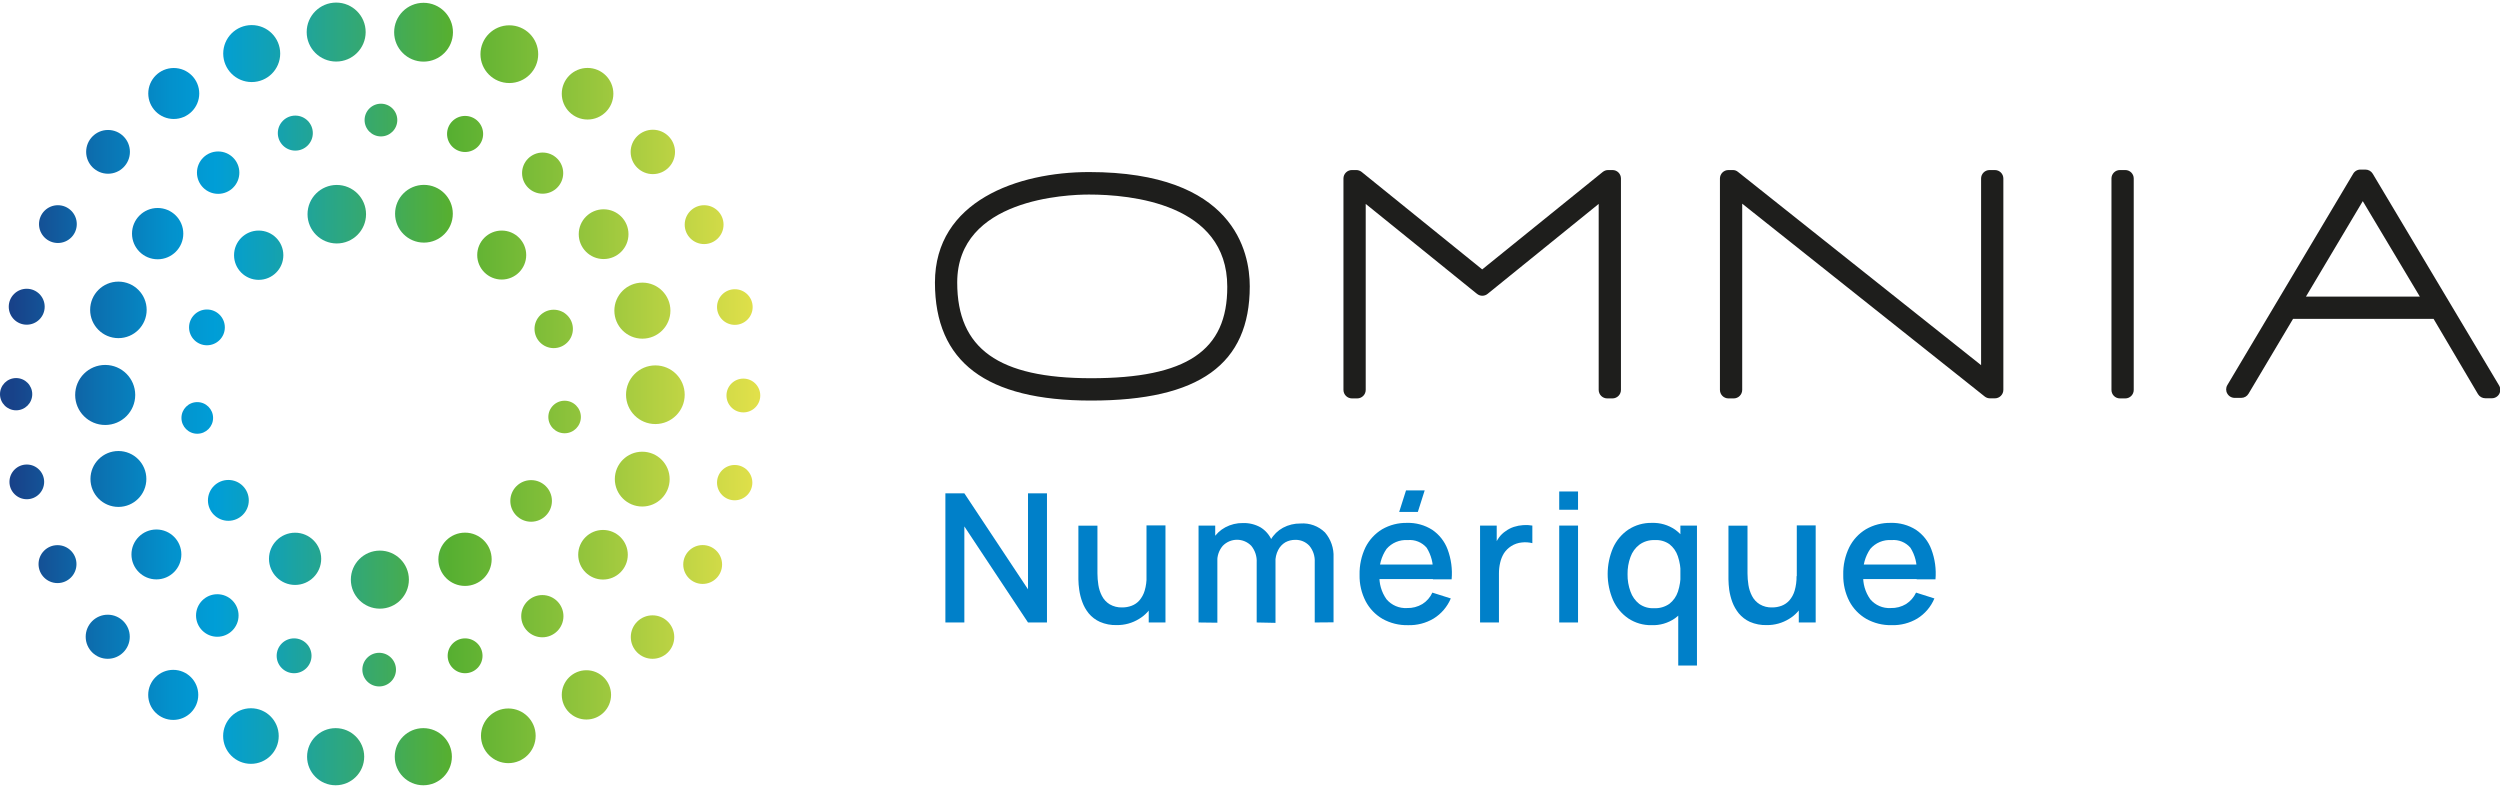 <svg xmlns="http://www.w3.org/2000/svg" width="278" height="88" viewBox="0 0 278 88" fill="none"><g clip-path="url(#clip0_1526_71490)"><path d="M105.127 69.219V54.857H107.236L114.314 65.531V54.857H116.424V69.219H114.314L107.236 58.538V69.219H105.127Z" fill="#0080C9"></path><path d="M124.178 69.51C123.536 69.53 122.897 69.407 122.308 69.151C121.829 68.936 121.406 68.615 121.07 68.212C120.761 67.831 120.519 67.401 120.352 66.94C120.19 66.504 120.075 66.052 120.011 65.591C119.954 65.206 119.923 64.818 119.917 64.429V58.452H122.035V63.755C122.036 64.187 122.07 64.618 122.137 65.044C122.202 65.473 122.338 65.889 122.538 66.274C122.733 66.653 123.029 66.972 123.392 67.196C123.813 67.443 124.296 67.564 124.784 67.546C125.146 67.55 125.505 67.486 125.843 67.358C126.172 67.235 126.465 67.033 126.697 66.769C126.968 66.454 127.169 66.084 127.286 65.685C127.441 65.158 127.513 64.611 127.499 64.062L128.797 64.549C128.814 65.433 128.627 66.31 128.251 67.111C127.898 67.819 127.35 68.412 126.671 68.818C125.923 69.283 125.058 69.523 124.178 69.51ZM127.738 69.22V66.112H127.491V58.427H129.6V69.22H127.738Z" fill="#0080C9"></path><path d="M133.279 69.219V58.444H135.132V61.56H135.371V69.245L133.279 69.219ZM139.743 69.219V62.551C139.782 61.88 139.569 61.219 139.145 60.698C138.94 60.484 138.693 60.314 138.42 60.197C138.147 60.081 137.854 60.021 137.557 60.021C137.261 60.021 136.967 60.081 136.694 60.197C136.421 60.314 136.175 60.484 135.969 60.698C135.549 61.192 135.333 61.826 135.363 62.474L134.364 61.833C134.352 61.169 134.53 60.514 134.876 59.946C135.21 59.396 135.684 58.945 136.251 58.64C136.854 58.316 137.53 58.152 138.215 58.162C138.898 58.142 139.573 58.307 140.17 58.64C140.717 58.976 141.149 59.47 141.408 60.057C141.707 60.686 141.853 61.377 141.835 62.072V69.262L139.743 69.219ZM146.198 69.219V62.508C146.235 61.848 146.022 61.198 145.601 60.689C145.4 60.473 145.155 60.302 144.882 60.188C144.61 60.075 144.316 60.022 144.021 60.032C143.639 60.029 143.263 60.123 142.928 60.305C142.588 60.509 142.313 60.805 142.134 61.159C141.916 61.58 141.81 62.051 141.826 62.525L140.819 62.013C140.791 61.314 140.959 60.622 141.306 60.015C141.63 59.453 142.103 58.993 142.672 58.683C143.27 58.364 143.94 58.202 144.619 58.213C145.116 58.175 145.615 58.244 146.083 58.415C146.551 58.586 146.978 58.855 147.334 59.203C147.997 59.974 148.34 60.971 148.29 61.987V69.202L146.198 69.219Z" fill="#0080C9"></path><path d="M156.564 69.519C155.576 69.542 154.6 69.3 153.738 68.818C152.938 68.354 152.287 67.673 151.859 66.854C151.394 65.95 151.162 64.943 151.184 63.926C151.16 62.866 151.385 61.816 151.842 60.86C152.259 60.031 152.901 59.336 153.695 58.854C154.535 58.371 155.492 58.126 156.461 58.145C157.451 58.115 158.426 58.383 159.262 58.913C160.042 59.442 160.639 60.2 160.97 61.082C161.369 62.147 161.524 63.288 161.422 64.421H159.339V63.661C159.402 62.695 159.16 61.733 158.647 60.911C158.39 60.61 158.064 60.376 157.697 60.227C157.33 60.078 156.932 60.02 156.538 60.058C156.096 60.026 155.653 60.099 155.243 60.269C154.834 60.44 154.471 60.704 154.182 61.04C153.607 61.875 153.33 62.88 153.396 63.892C153.334 64.871 153.611 65.842 154.182 66.641C154.46 66.969 154.811 67.227 155.207 67.396C155.602 67.565 156.032 67.64 156.461 67.614C157.061 67.633 157.654 67.479 158.169 67.17C158.655 66.864 159.041 66.421 159.279 65.898L161.328 66.547C160.94 67.474 160.271 68.256 159.416 68.784C158.555 69.296 157.565 69.551 156.564 69.519ZM152.721 64.395V62.773H160.406V64.395H152.721ZM157.665 56.924H155.59L156.35 54.533H158.425L157.665 56.924Z" fill="#0080C9"></path><path d="M164.582 69.22V58.444H166.435V61.065L166.179 60.724C166.306 60.384 166.479 60.062 166.691 59.767C166.893 59.487 167.145 59.247 167.434 59.059C167.711 58.854 168.02 58.695 168.348 58.589C168.683 58.481 169.03 58.415 169.381 58.393C169.72 58.367 170.062 58.384 170.397 58.444V60.399C170.015 60.303 169.618 60.277 169.227 60.322C168.804 60.362 168.397 60.503 168.04 60.732C167.72 60.938 167.447 61.209 167.238 61.526C167.042 61.848 166.9 62.2 166.819 62.568C166.725 62.965 166.68 63.372 166.683 63.781V69.22H164.582Z" fill="#0080C9"></path><path d="M173.385 56.684V54.652H175.477V56.684H173.385ZM173.385 69.219V58.444H175.477V69.219H173.385Z" fill="#0080C9"></path><path d="M183.64 69.518C182.73 69.535 181.837 69.276 181.078 68.775C180.331 68.266 179.74 67.56 179.37 66.735C178.976 65.816 178.772 64.827 178.772 63.827C178.772 62.828 178.976 61.838 179.37 60.92C179.74 60.097 180.331 59.393 181.078 58.888C181.857 58.382 182.771 58.123 183.699 58.145C184.61 58.115 185.507 58.376 186.261 58.888C186.97 59.4 187.52 60.101 187.849 60.911C188.211 61.836 188.391 62.822 188.378 63.814C188.395 64.808 188.212 65.795 187.841 66.718C187.515 67.535 186.965 68.242 186.252 68.758C185.488 69.29 184.57 69.557 183.64 69.518ZM183.93 67.631C184.537 67.664 185.138 67.492 185.638 67.144C186.079 66.798 186.409 66.329 186.585 65.795C186.794 65.159 186.895 64.493 186.884 63.823C186.896 63.153 186.792 62.486 186.577 61.851C186.403 61.321 186.076 60.854 185.638 60.51C185.161 60.179 184.586 60.019 184.007 60.057C183.396 60.031 182.794 60.211 182.299 60.57C181.843 60.919 181.499 61.394 181.309 61.936C181.083 62.548 180.973 63.196 180.984 63.849C180.972 64.506 181.082 65.161 181.309 65.778C181.496 66.32 181.834 66.796 182.282 67.153C182.76 67.497 183.342 67.666 183.93 67.631ZM186.62 74.01V66.197H186.859V58.444H188.703V74.01H186.62Z" fill="#0080C9"></path><path d="M196.465 69.51C195.82 69.53 195.179 69.407 194.586 69.151C194.112 68.933 193.692 68.612 193.357 68.212C193.049 67.829 192.804 67.4 192.631 66.94C192.472 66.503 192.358 66.051 192.289 65.591C192.239 65.206 192.211 64.818 192.204 64.429V58.452H194.322V63.755C194.323 64.187 194.357 64.618 194.424 65.044C194.489 65.473 194.625 65.889 194.825 66.274C195.02 66.653 195.316 66.972 195.679 67.196C196.099 67.446 196.583 67.567 197.071 67.546C197.43 67.549 197.786 67.485 198.121 67.358C198.449 67.232 198.741 67.03 198.975 66.769C199.247 66.454 199.448 66.084 199.564 65.685C199.716 65.157 199.787 64.611 199.778 64.062L201.076 64.549C201.09 65.434 200.9 66.311 200.521 67.111C200.174 67.82 199.628 68.414 198.95 68.818C198.204 69.281 197.342 69.521 196.465 69.51ZM200.025 69.22V66.112H199.803V58.427H201.904V69.22H200.025Z" fill="#0080C9"></path><path d="M210.349 69.518C209.364 69.541 208.391 69.299 207.531 68.818C206.73 68.354 206.076 67.673 205.644 66.854C205.183 65.948 204.951 64.942 204.97 63.925C204.943 62.865 205.172 61.814 205.636 60.86C206.051 60.029 206.693 59.333 207.489 58.853C208.326 58.37 209.28 58.125 210.247 58.145C211.239 58.115 212.217 58.383 213.056 58.913C213.837 59.441 214.434 60.199 214.764 61.082C215.166 62.146 215.324 63.287 215.225 64.421H213.133V63.661C213.2 62.694 212.957 61.731 212.441 60.911C212.183 60.611 211.857 60.376 211.49 60.228C211.124 60.079 210.726 60.021 210.332 60.057C209.89 60.025 209.446 60.098 209.037 60.268C208.628 60.439 208.264 60.703 207.975 61.039C207.401 61.875 207.124 62.879 207.19 63.891C207.128 64.871 207.405 65.842 207.975 66.641C208.252 66.968 208.602 67.227 208.996 67.396C209.39 67.565 209.818 67.64 210.247 67.614C210.847 67.633 211.439 67.479 211.954 67.17C212.438 66.861 212.824 66.419 213.064 65.898L215.105 66.547C214.72 67.473 214.054 68.256 213.201 68.784C212.339 69.294 211.35 69.549 210.349 69.518ZM206.507 64.395V62.773H214.192V64.395H206.507Z" fill="#0080C9"></path><path d="M121.103 19.132C113.196 19.132 103.966 22.342 103.966 31.419C103.966 40.248 109.644 44.543 121.325 44.543C133.364 44.543 138.974 40.504 138.974 31.837C138.974 28.012 137.232 19.132 121.103 19.132ZM121.325 42.058C111.036 42.058 106.442 38.779 106.442 31.419C106.442 22.078 118.686 21.634 121.103 21.634C125.731 21.634 136.472 22.633 136.472 31.88C136.498 39.001 131.955 42.058 121.325 42.058Z" fill="#1E1E1C"></path><path d="M179.311 18.909H178.824C178.611 18.91 178.403 18.982 178.235 19.114L164.821 29.958L151.407 19.114C151.238 18.982 151.031 18.91 150.818 18.909H150.331C150.207 18.909 150.085 18.933 149.971 18.981C149.857 19.028 149.754 19.097 149.667 19.184C149.579 19.271 149.51 19.375 149.463 19.489C149.416 19.603 149.392 19.725 149.392 19.848V43.355C149.392 43.605 149.49 43.845 149.666 44.022C149.842 44.2 150.081 44.301 150.331 44.303H150.929C151.178 44.301 151.417 44.2 151.593 44.022C151.769 43.845 151.868 43.605 151.868 43.355V22.675L164.035 32.511L164.24 32.673C164.407 32.812 164.617 32.887 164.834 32.887C165.05 32.887 165.26 32.812 165.427 32.673L177.774 22.675V43.355C177.774 43.605 177.873 43.845 178.048 44.022C178.224 44.2 178.463 44.301 178.713 44.303H179.311C179.561 44.301 179.8 44.2 179.976 44.022C180.151 43.845 180.25 43.605 180.25 43.355V19.848C180.25 19.599 180.151 19.36 179.975 19.184C179.799 19.008 179.56 18.909 179.311 18.909Z" fill="#1E1E1C"></path><path d="M221.834 18.91H221.236C220.987 18.91 220.748 19.009 220.572 19.185C220.396 19.361 220.297 19.6 220.297 19.849V40.606L193.263 19.115C193.1 18.975 192.889 18.901 192.674 18.91H192.196C192.073 18.91 191.951 18.934 191.837 18.981C191.723 19.029 191.619 19.098 191.532 19.185C191.445 19.272 191.376 19.376 191.328 19.49C191.281 19.604 191.257 19.726 191.257 19.849V43.356C191.257 43.606 191.356 43.846 191.531 44.023C191.707 44.201 191.946 44.301 192.196 44.304H192.794C193.044 44.301 193.283 44.201 193.458 44.023C193.634 43.846 193.733 43.606 193.733 43.356V22.65L220.698 44.09C220.863 44.222 221.067 44.294 221.279 44.295H221.834C222.08 44.294 222.316 44.196 222.491 44.022C222.58 43.934 222.651 43.829 222.7 43.713C222.748 43.597 222.773 43.473 222.773 43.347V19.849C222.773 19.6 222.674 19.361 222.498 19.185C222.322 19.009 222.083 18.91 221.834 18.91Z" fill="#1E1E1C"></path><path d="M236.332 18.909H235.734C235.215 18.909 234.795 19.33 234.795 19.848V43.364C234.795 43.883 235.215 44.303 235.734 44.303H236.332C236.851 44.303 237.271 43.883 237.271 43.364V19.848C237.271 19.33 236.851 18.909 236.332 18.909Z" fill="#1E1E1C"></path><path d="M277.871 42.817L263.843 19.31C263.759 19.172 263.641 19.058 263.501 18.979C263.36 18.9 263.201 18.858 263.04 18.858H262.528C262.357 18.849 262.186 18.887 262.036 18.968C261.885 19.05 261.76 19.171 261.674 19.319L247.679 42.826C247.593 42.969 247.548 43.133 247.548 43.3C247.548 43.466 247.593 43.63 247.679 43.773C247.765 43.922 247.89 44.045 248.04 44.128C248.191 44.21 248.361 44.25 248.533 44.243H249.224C249.388 44.244 249.55 44.203 249.692 44.121C249.834 44.041 249.953 43.923 250.036 43.782L254.988 35.457H270.614L275.557 43.833C275.642 43.972 275.762 44.086 275.904 44.166C276.046 44.245 276.206 44.286 276.369 44.286H277.06C277.233 44.292 277.404 44.251 277.554 44.167C277.705 44.082 277.83 43.958 277.914 43.808C277.997 43.654 278.037 43.481 278.03 43.306C278.022 43.132 277.968 42.963 277.871 42.817ZM256.422 32.981L262.741 22.367L269.085 32.981H256.422Z" fill="#1E1E1C"></path><path d="M37.382 6.845C39.193 6.845 40.661 5.377 40.661 3.566C40.661 1.755 39.193 0.287 37.382 0.287C35.572 0.287 34.103 1.755 34.103 3.566C34.103 5.377 35.572 6.845 37.382 6.845Z" fill="url(#paint0_linear_1526_71490)"></path><path d="M27.99 9.125C29.74 9.125 31.158 7.706 31.158 5.957C31.158 4.207 29.74 2.789 27.99 2.789C26.241 2.789 24.822 4.207 24.822 5.957C24.822 7.706 26.241 9.125 27.99 9.125Z" fill="url(#paint1_linear_1526_71490)"></path><path d="M19.322 13.231C20.888 13.231 22.157 11.962 22.157 10.396C22.157 8.831 20.888 7.562 19.322 7.562C17.756 7.562 16.487 8.831 16.487 10.396C16.487 11.962 17.756 13.231 19.322 13.231Z" fill="url(#paint2_linear_1526_71490)"></path><path d="M32.839 16.749C33.915 16.749 34.786 15.877 34.786 14.802C34.786 13.727 33.915 12.855 32.839 12.855C31.764 12.855 30.893 13.727 30.893 14.802C30.893 15.877 31.764 16.749 32.839 16.749Z" fill="url(#paint3_linear_1526_71490)"></path><path d="M42.361 15.17C43.365 15.17 44.179 14.355 44.179 13.351C44.179 12.347 43.365 11.532 42.361 11.532C41.356 11.532 40.542 12.347 40.542 13.351C40.542 14.355 41.356 15.17 42.361 15.17Z" fill="url(#paint4_linear_1526_71490)"></path><path d="M47.099 6.853C48.906 6.853 50.37 5.389 50.37 3.583C50.37 1.777 48.906 0.312 47.099 0.312C45.293 0.312 43.829 1.777 43.829 3.583C43.829 5.389 45.293 6.853 47.099 6.853Z" fill="url(#paint5_linear_1526_71490)"></path><path d="M56.637 9.235C58.41 9.235 59.848 7.798 59.848 6.025C59.848 4.252 58.41 2.814 56.637 2.814C54.864 2.814 53.427 4.252 53.427 6.025C53.427 7.798 54.864 9.235 56.637 9.235Z" fill="url(#paint6_linear_1526_71490)"></path><path d="M51.718 16.903C52.827 16.903 53.725 16.004 53.725 14.896C53.725 13.788 52.827 12.89 51.718 12.89C50.61 12.89 49.712 13.788 49.712 14.896C49.712 16.004 50.61 16.903 51.718 16.903Z" fill="url(#paint7_linear_1526_71490)"></path><path d="M60.342 21.54C61.606 21.54 62.63 20.515 62.63 19.251C62.63 17.987 61.606 16.963 60.342 16.963C59.078 16.963 58.054 17.987 58.054 19.251C58.054 20.515 59.078 21.54 60.342 21.54Z" fill="url(#paint8_linear_1526_71490)"></path><path d="M65.338 13.292C66.922 13.292 68.207 12.007 68.207 10.423C68.207 8.838 66.922 7.554 65.338 7.554C63.753 7.554 62.469 8.838 62.469 10.423C62.469 12.007 63.753 13.292 65.338 13.292Z" fill="url(#paint9_linear_1526_71490)"></path><path d="M72.596 19.362C73.958 19.362 75.063 18.257 75.063 16.894C75.063 15.532 73.958 14.427 72.596 14.427C71.233 14.427 70.128 15.532 70.128 16.894C70.128 18.257 71.233 19.362 72.596 19.362Z" fill="url(#paint10_linear_1526_71490)"></path><path d="M47.142 26.979C48.915 26.979 50.353 25.541 50.353 23.768C50.353 21.995 48.915 20.558 47.142 20.558C45.369 20.558 43.932 21.995 43.932 23.768C43.932 25.541 45.369 26.979 47.142 26.979Z" fill="url(#paint11_linear_1526_71490)"></path><path d="M67.122 28.806C68.65 28.806 69.888 27.568 69.888 26.04C69.888 24.512 68.65 23.273 67.122 23.273C65.594 23.273 64.356 24.512 64.356 26.04C64.356 27.568 65.594 28.806 67.122 28.806Z" fill="url(#paint12_linear_1526_71490)"></path><path d="M37.45 27.073C39.247 27.073 40.704 25.616 40.704 23.82C40.704 22.023 39.247 20.566 37.45 20.566C35.654 20.566 34.197 22.023 34.197 23.82C34.197 25.616 35.654 27.073 37.45 27.073Z" fill="url(#paint13_linear_1526_71490)"></path><path d="M24.259 21.556C25.561 21.556 26.616 20.501 26.616 19.199C26.616 17.898 25.561 16.843 24.259 16.843C22.957 16.843 21.902 17.898 21.902 19.199C21.902 20.501 22.957 21.556 24.259 21.556Z" fill="url(#paint14_linear_1526_71490)"></path><path d="M12.014 19.319C13.358 19.319 14.447 18.23 14.447 16.886C14.447 15.542 13.358 14.452 12.014 14.452C10.67 14.452 9.58 15.542 9.58 16.886C9.58 18.23 10.67 19.319 12.014 19.319Z" fill="url(#paint15_linear_1526_71490)"></path><path d="M17.531 28.832C19.106 28.832 20.383 27.555 20.383 25.98C20.383 24.405 19.106 23.128 17.531 23.128C15.956 23.128 14.679 24.405 14.679 25.98C14.679 27.555 15.956 28.832 17.531 28.832Z" fill="url(#paint16_linear_1526_71490)"></path><path d="M28.767 31.12C30.281 31.12 31.508 29.893 31.508 28.38C31.508 26.866 30.281 25.639 28.767 25.639C27.253 25.639 26.026 26.866 26.026 28.38C26.026 29.893 27.253 31.12 28.767 31.12Z" fill="url(#paint17_linear_1526_71490)"></path><path d="M23.012 38.395C24.111 38.395 25.002 37.504 25.002 36.406C25.002 35.307 24.111 34.416 23.012 34.416C21.913 34.416 21.023 35.307 21.023 36.406C21.023 37.504 21.913 38.395 23.012 38.395Z" fill="url(#paint18_linear_1526_71490)"></path><path d="M13.167 37.601C14.902 37.601 16.309 36.194 16.309 34.459C16.309 32.723 14.902 31.316 13.167 31.316C11.431 31.316 10.024 32.723 10.024 34.459C10.024 36.194 11.431 37.601 13.167 37.601Z" fill="url(#paint19_linear_1526_71490)"></path><path d="M6.438 27.021C7.598 27.021 8.539 26.081 8.539 24.921C8.539 23.761 7.598 22.82 6.438 22.82C5.278 22.82 4.338 23.761 4.338 24.921C4.338 26.081 5.278 27.021 6.438 27.021Z" fill="url(#paint20_linear_1526_71490)"></path><path d="M2.971 36.106C4.074 36.106 4.969 35.212 4.969 34.108C4.969 33.005 4.074 32.11 2.971 32.11C1.867 32.11 0.973 33.005 0.973 34.108C0.973 35.212 1.867 36.106 2.971 36.106Z" fill="url(#paint21_linear_1526_71490)"></path><path d="M11.698 47.258C13.542 47.258 15.037 45.764 15.037 43.92C15.037 42.076 13.542 40.581 11.698 40.581C9.854 40.581 8.359 42.076 8.359 43.92C8.359 45.764 9.854 47.258 11.698 47.258Z" fill="url(#paint22_linear_1526_71490)"></path><path d="M21.936 48.232C22.907 48.232 23.695 47.444 23.695 46.473C23.695 45.501 22.907 44.714 21.936 44.714C20.964 44.714 20.177 45.501 20.177 46.473C20.177 47.444 20.964 48.232 21.936 48.232Z" fill="url(#paint23_linear_1526_71490)"></path><path d="M1.793 45.627C2.783 45.627 3.586 44.824 3.586 43.834C3.586 42.844 2.783 42.041 1.793 42.041C0.803 42.041 0 42.844 0 43.834C0 44.824 0.803 45.627 1.793 45.627Z" fill="url(#paint24_linear_1526_71490)"></path><path d="M2.981 55.515C4.046 55.515 4.91 54.651 4.91 53.585C4.91 52.519 4.046 51.655 2.981 51.655C1.915 51.655 1.051 52.519 1.051 53.585C1.051 54.651 1.915 55.515 2.981 55.515Z" fill="url(#paint25_linear_1526_71490)"></path><path d="M13.167 56.369C14.883 56.369 16.275 54.978 16.275 53.261C16.275 51.545 14.883 50.153 13.167 50.153C11.45 50.153 10.059 51.545 10.059 53.261C10.059 54.978 11.45 56.369 13.167 56.369Z" fill="url(#paint26_linear_1526_71490)"></path><path d="M25.394 57.914C26.649 57.914 27.666 56.897 27.666 55.642C27.666 54.388 26.649 53.371 25.394 53.371C24.14 53.371 23.123 54.388 23.123 55.642C23.123 56.897 24.14 57.914 25.394 57.914Z" fill="url(#paint27_linear_1526_71490)"></path><path d="M17.393 64.429C18.926 64.429 20.168 63.187 20.168 61.654C20.168 60.121 18.926 58.879 17.393 58.879C15.861 58.879 14.618 60.121 14.618 61.654C14.618 63.187 15.861 64.429 17.393 64.429Z" fill="url(#paint28_linear_1526_71490)"></path><path d="M6.395 64.839C7.56 64.839 8.504 63.895 8.504 62.73C8.504 61.565 7.56 60.621 6.395 60.621C5.23 60.621 4.286 61.565 4.286 62.73C4.286 63.895 5.23 64.839 6.395 64.839Z" fill="url(#paint29_linear_1526_71490)"></path><path d="M11.98 73.258C13.333 73.258 14.431 72.16 14.431 70.807C14.431 69.454 13.333 68.356 11.98 68.356C10.627 68.356 9.529 69.454 9.529 70.807C9.529 72.16 10.627 73.258 11.98 73.258Z" fill="url(#paint30_linear_1526_71490)"></path><path d="M24.164 70.808C25.47 70.808 26.529 69.749 26.529 68.442C26.529 67.136 25.47 66.077 24.164 66.077C22.858 66.077 21.799 67.136 21.799 68.442C21.799 69.749 22.858 70.808 24.164 70.808Z" fill="url(#paint31_linear_1526_71490)"></path><path d="M19.263 80.055C20.8 80.055 22.047 78.809 22.047 77.272C22.047 75.734 20.8 74.488 19.263 74.488C17.726 74.488 16.48 75.734 16.48 77.272C16.48 78.809 17.726 80.055 19.263 80.055Z" fill="url(#paint32_linear_1526_71490)"></path><path d="M32.703 74.863C33.773 74.863 34.641 73.995 34.641 72.925C34.641 71.854 33.773 70.986 32.703 70.986C31.632 70.986 30.765 71.854 30.765 72.925C30.765 73.995 31.632 74.863 32.703 74.863Z" fill="url(#paint33_linear_1526_71490)"></path><path d="M27.904 84.939C29.611 84.939 30.994 83.555 30.994 81.848C30.994 80.141 29.611 78.757 27.904 78.757C26.196 78.757 24.812 80.141 24.812 81.848C24.812 83.555 26.196 84.939 27.904 84.939Z" fill="url(#paint34_linear_1526_71490)"></path><path d="M32.814 65.044C34.418 65.044 35.717 63.744 35.717 62.14C35.717 60.537 34.418 59.237 32.814 59.237C31.211 59.237 29.911 60.537 29.911 62.14C29.911 63.744 31.211 65.044 32.814 65.044Z" fill="url(#paint35_linear_1526_71490)"></path><path d="M42.241 67.683C44.024 67.683 45.469 66.238 45.469 64.455C45.469 62.673 44.024 61.227 42.241 61.227C40.459 61.227 39.014 62.673 39.014 64.455C39.014 66.238 40.459 67.683 42.241 67.683Z" fill="url(#paint36_linear_1526_71490)"></path><path d="M51.71 65.155C53.346 65.155 54.673 63.829 54.673 62.192C54.673 60.556 53.346 59.23 51.71 59.23C50.074 59.23 48.747 60.556 48.747 62.192C48.747 63.829 50.074 65.155 51.71 65.155Z" fill="url(#paint37_linear_1526_71490)"></path><path d="M51.718 74.863C52.789 74.863 53.657 73.995 53.657 72.925C53.657 71.854 52.789 70.986 51.718 70.986C50.648 70.986 49.78 71.854 49.78 72.925C49.78 73.995 50.648 74.863 51.718 74.863Z" fill="url(#paint38_linear_1526_71490)"></path><path d="M42.164 76.332C43.197 76.332 44.034 75.495 44.034 74.462C44.034 73.429 43.197 72.592 42.164 72.592C41.131 72.592 40.294 73.429 40.294 74.462C40.294 75.495 41.131 76.332 42.164 76.332Z" fill="url(#paint39_linear_1526_71490)"></path><path d="M37.323 87.322C39.077 87.322 40.499 85.899 40.499 84.145C40.499 82.391 39.077 80.969 37.323 80.969C35.569 80.969 34.147 82.391 34.147 84.145C34.147 85.899 35.569 87.322 37.323 87.322Z" fill="url(#paint40_linear_1526_71490)"></path><path d="M56.525 84.862C58.204 84.862 59.565 83.501 59.565 81.822C59.565 80.143 58.204 78.782 56.525 78.782C54.846 78.782 53.485 80.143 53.485 81.822C53.485 83.501 54.846 84.862 56.525 84.862Z" fill="url(#paint41_linear_1526_71490)"></path><path d="M65.21 80.012C66.723 80.012 67.951 78.785 67.951 77.271C67.951 75.757 66.723 74.53 65.21 74.53C63.696 74.53 62.469 75.757 62.469 77.271C62.469 78.785 63.696 80.012 65.21 80.012Z" fill="url(#paint42_linear_1526_71490)"></path><path d="M72.561 73.258C73.895 73.258 74.977 72.176 74.977 70.841C74.977 69.507 73.895 68.425 72.561 68.425C71.226 68.425 70.144 69.507 70.144 70.841C70.144 72.176 71.226 73.258 72.561 73.258Z" fill="url(#paint43_linear_1526_71490)"></path><path d="M60.308 70.867C61.605 70.867 62.656 69.816 62.656 68.519C62.656 67.222 61.605 66.171 60.308 66.171C59.011 66.171 57.96 67.222 57.96 68.519C57.96 69.816 59.011 70.867 60.308 70.867Z" fill="url(#paint44_linear_1526_71490)"></path><path d="M47.074 87.322C48.828 87.322 50.25 85.899 50.25 84.145C50.25 82.391 48.828 80.969 47.074 80.969C45.32 80.969 43.898 82.391 43.898 84.145C43.898 85.899 45.32 87.322 47.074 87.322Z" fill="url(#paint45_linear_1526_71490)"></path><path d="M67.054 64.446C68.577 64.446 69.812 63.211 69.812 61.688C69.812 60.164 68.577 58.93 67.054 58.93C65.531 58.93 64.296 60.164 64.296 61.688C64.296 63.211 65.531 64.446 67.054 64.446Z" fill="url(#paint46_linear_1526_71490)"></path><path d="M78.137 64.933C79.33 64.933 80.297 63.966 80.297 62.773C80.297 61.58 79.33 60.612 78.137 60.612C76.944 60.612 75.977 61.58 75.977 62.773C75.977 63.966 76.944 64.933 78.137 64.933Z" fill="url(#paint47_linear_1526_71490)"></path><path d="M59.061 58.017C60.339 58.017 61.375 56.981 61.375 55.703C61.375 54.425 60.339 53.389 59.061 53.389C57.783 53.389 56.747 54.425 56.747 55.703C56.747 56.981 57.783 58.017 59.061 58.017Z" fill="url(#paint48_linear_1526_71490)"></path><path d="M71.417 56.326C73.101 56.326 74.466 54.961 74.466 53.278C74.466 51.594 73.101 50.23 71.417 50.23C69.734 50.23 68.369 51.594 68.369 53.278C68.369 54.961 69.734 56.326 71.417 56.326Z" fill="url(#paint49_linear_1526_71490)"></path><path d="M81.697 55.634C82.782 55.634 83.661 54.755 83.661 53.67C83.661 52.585 82.782 51.706 81.697 51.706C80.613 51.706 79.733 52.585 79.733 53.67C79.733 54.755 80.613 55.634 81.697 55.634Z" fill="url(#paint50_linear_1526_71490)"></path><path d="M82.663 45.858C83.7 45.858 84.541 45.017 84.541 43.979C84.541 42.942 83.7 42.101 82.663 42.101C81.625 42.101 80.784 42.942 80.784 43.979C80.784 45.017 81.625 45.858 82.663 45.858Z" fill="url(#paint51_linear_1526_71490)"></path><path d="M81.714 36.124C82.808 36.124 83.695 35.237 83.695 34.143C83.695 33.049 82.808 32.162 81.714 32.162C80.62 32.162 79.733 33.049 79.733 34.143C79.733 35.237 80.62 36.124 81.714 36.124Z" fill="url(#paint52_linear_1526_71490)"></path><path d="M71.434 37.66C73.155 37.66 74.551 36.265 74.551 34.543C74.551 32.822 73.155 31.427 71.434 31.427C69.713 31.427 68.317 32.822 68.317 34.543C68.317 36.265 69.713 37.66 71.434 37.66Z" fill="url(#paint53_linear_1526_71490)"></path><path d="M72.877 47.155C74.678 47.155 76.139 45.695 76.139 43.894C76.139 42.092 74.678 40.632 72.877 40.632C71.076 40.632 69.615 42.092 69.615 43.894C69.615 45.695 71.076 47.155 72.877 47.155Z" fill="url(#paint54_linear_1526_71490)"></path><path d="M62.785 48.18C63.785 48.18 64.595 47.37 64.595 46.37C64.595 45.37 63.785 44.56 62.785 44.56C61.785 44.56 60.975 45.37 60.975 46.37C60.975 47.37 61.785 48.18 62.785 48.18Z" fill="url(#paint55_linear_1526_71490)"></path><path d="M61.572 38.711C62.751 38.711 63.707 37.755 63.707 36.576C63.707 35.397 62.751 34.441 61.572 34.441C60.393 34.441 59.438 35.397 59.438 36.576C59.438 37.755 60.393 38.711 61.572 38.711Z" fill="url(#paint56_linear_1526_71490)"></path><path d="M55.791 31.086C57.295 31.086 58.515 29.867 58.515 28.363C58.515 26.858 57.295 25.639 55.791 25.639C54.287 25.639 53.067 26.858 53.067 28.363C53.067 29.867 54.287 31.086 55.791 31.086Z" fill="url(#paint57_linear_1526_71490)"></path><path d="M78.299 27.141C79.492 27.141 80.459 26.174 80.459 24.981C80.459 23.788 79.492 22.82 78.299 22.82C77.106 22.82 76.139 23.788 76.139 24.981C76.139 26.174 77.106 27.141 78.299 27.141Z" fill="url(#paint58_linear_1526_71490)"></path></g><defs><linearGradient id="paint0_linear_1526_71490" x1="85.011" y1="3.566" x2="1.401" y2="3.566" gradientUnits="userSpaceOnUse"><stop offset="0.01" stop-color="#E1E04A"></stop><stop offset="0.42" stop-color="#56AF31"></stop><stop offset="0.51" stop-color="#3CAA63"></stop><stop offset="0.66" stop-color="#11A1B6"></stop><stop offset="0.73" stop-color="#009ED7"></stop><stop offset="0.79" stop-color="#0391CC"></stop><stop offset="0.89" stop-color="#0C6FAF"></stop><stop offset="1" stop-color="#184289"></stop></linearGradient><linearGradient id="paint1_linear_1526_71490" x1="85.011" y1="5.957" x2="1.401" y2="5.957" gradientUnits="userSpaceOnUse"><stop offset="0.01" stop-color="#E1E04A"></stop><stop offset="0.42" stop-color="#56AF31"></stop><stop offset="0.51" stop-color="#3CAA63"></stop><stop offset="0.66" stop-color="#11A1B6"></stop><stop offset="0.73" stop-color="#009ED7"></stop><stop offset="0.79" stop-color="#0391CC"></stop><stop offset="0.89" stop-color="#0C6FAF"></stop><stop offset="1" stop-color="#184289"></stop></linearGradient><linearGradient id="paint2_linear_1526_71490" x1="85.01" y1="10.396" x2="1.4" y2="10.396" gradientUnits="userSpaceOnUse"><stop offset="0.01" stop-color="#E1E04A"></stop><stop offset="0.42" stop-color="#56AF31"></stop><stop offset="0.51" stop-color="#3CAA63"></stop><stop offset="0.66" stop-color="#11A1B6"></stop><stop offset="0.73" stop-color="#009ED7"></stop><stop offset="0.79" stop-color="#0391CC"></stop><stop offset="0.89" stop-color="#0C6FAF"></stop><stop offset="1" stop-color="#184289"></stop></linearGradient><linearGradient id="paint3_linear_1526_71490" x1="85.01" y1="14.802" x2="1.4" y2="14.802" gradientUnits="userSpaceOnUse"><stop offset="0.01" stop-color="#E1E04A"></stop><stop offset="0.42" stop-color="#56AF31"></stop><stop offset="0.51" stop-color="#3CAA63"></stop><stop offset="0.66" stop-color="#11A1B6"></stop><stop offset="0.73" stop-color="#009ED7"></stop><stop offset="0.79" stop-color="#0391CC"></stop><stop offset="0.89" stop-color="#0C6FAF"></stop><stop offset="1" stop-color="#184289"></stop></linearGradient><linearGradient id="paint4_linear_1526_71490" x1="85.011" y1="13.351" x2="1.401" y2="13.351" gradientUnits="userSpaceOnUse"><stop offset="0.01" stop-color="#E1E04A"></stop><stop offset="0.42" stop-color="#56AF31"></stop><stop offset="0.51" stop-color="#3CAA63"></stop><stop offset="0.66" stop-color="#11A1B6"></stop><stop offset="0.73" stop-color="#009ED7"></stop><stop offset="0.79" stop-color="#0391CC"></stop><stop offset="0.89" stop-color="#0C6FAF"></stop><stop offset="1" stop-color="#184289"></stop></linearGradient><linearGradient id="paint5_linear_1526_71490" x1="85.011" y1="3.583" x2="1.401" y2="3.583" gradientUnits="userSpaceOnUse"><stop offset="0.01" stop-color="#E1E04A"></stop><stop offset="0.42" stop-color="#56AF31"></stop><stop offset="0.51" stop-color="#3CAA63"></stop><stop offset="0.66" stop-color="#11A1B6"></stop><stop offset="0.73" stop-color="#009ED7"></stop><stop offset="0.79" stop-color="#0391CC"></stop><stop offset="0.89" stop-color="#0C6FAF"></stop><stop offset="1" stop-color="#184289"></stop></linearGradient><linearGradient id="paint6_linear_1526_71490" x1="85.011" y1="6.025" x2="1.401" y2="6.025" gradientUnits="userSpaceOnUse"><stop offset="0.01" stop-color="#E1E04A"></stop><stop offset="0.42" stop-color="#56AF31"></stop><stop offset="0.51" stop-color="#3CAA63"></stop><stop offset="0.66" stop-color="#11A1B6"></stop><stop offset="0.73" stop-color="#009ED7"></stop><stop offset="0.79" stop-color="#0391CC"></stop><stop offset="0.89" stop-color="#0C6FAF"></stop><stop offset="1" stop-color="#184289"></stop></linearGradient><linearGradient id="paint7_linear_1526_71490" x1="85.01" y1="14.896" x2="1.401" y2="14.896" gradientUnits="userSpaceOnUse"><stop offset="0.01" stop-color="#E1E04A"></stop><stop offset="0.42" stop-color="#56AF31"></stop><stop offset="0.51" stop-color="#3CAA63"></stop><stop offset="0.66" stop-color="#11A1B6"></stop><stop offset="0.73" stop-color="#009ED7"></stop><stop offset="0.79" stop-color="#0391CC"></stop><stop offset="0.89" stop-color="#0C6FAF"></stop><stop offset="1" stop-color="#184289"></stop></linearGradient><linearGradient id="paint8_linear_1526_71490" x1="85.01" y1="19.251" x2="1.4" y2="19.251" gradientUnits="userSpaceOnUse"><stop offset="0.01" stop-color="#E1E04A"></stop><stop offset="0.42" stop-color="#56AF31"></stop><stop offset="0.51" stop-color="#3CAA63"></stop><stop offset="0.66" stop-color="#11A1B6"></stop><stop offset="0.73" stop-color="#009ED7"></stop><stop offset="0.79" stop-color="#0391CC"></stop><stop offset="0.89" stop-color="#0C6FAF"></stop><stop offset="1" stop-color="#184289"></stop></linearGradient><linearGradient id="paint9_linear_1526_71490" x1="85.011" y1="10.423" x2="1.401" y2="10.423" gradientUnits="userSpaceOnUse"><stop offset="0.01" stop-color="#E1E04A"></stop><stop offset="0.42" stop-color="#56AF31"></stop><stop offset="0.51" stop-color="#3CAA63"></stop><stop offset="0.66" stop-color="#11A1B6"></stop><stop offset="0.73" stop-color="#009ED7"></stop><stop offset="0.79" stop-color="#0391CC"></stop><stop offset="0.89" stop-color="#0C6FAF"></stop><stop offset="1" stop-color="#184289"></stop></linearGradient><linearGradient id="paint10_linear_1526_71490" x1="85.011" y1="16.894" x2="1.401" y2="16.894" gradientUnits="userSpaceOnUse"><stop offset="0.01" stop-color="#E1E04A"></stop><stop offset="0.42" stop-color="#56AF31"></stop><stop offset="0.51" stop-color="#3CAA63"></stop><stop offset="0.66" stop-color="#11A1B6"></stop><stop offset="0.73" stop-color="#009ED7"></stop><stop offset="0.79" stop-color="#0391CC"></stop><stop offset="0.89" stop-color="#0C6FAF"></stop><stop offset="1" stop-color="#184289"></stop></linearGradient><linearGradient id="paint11_linear_1526_71490" x1="85.011" y1="23.768" x2="1.401" y2="23.768" gradientUnits="userSpaceOnUse"><stop offset="0.01" stop-color="#E1E04A"></stop><stop offset="0.42" stop-color="#56AF31"></stop><stop offset="0.51" stop-color="#3CAA63"></stop><stop offset="0.66" stop-color="#11A1B6"></stop><stop offset="0.73" stop-color="#009ED7"></stop><stop offset="0.79" stop-color="#0391CC"></stop><stop offset="0.89" stop-color="#0C6FAF"></stop><stop offset="1" stop-color="#184289"></stop></linearGradient><linearGradient id="paint12_linear_1526_71490" x1="85.01" y1="26.04" x2="1.4" y2="26.04" gradientUnits="userSpaceOnUse"><stop offset="0.01" stop-color="#E1E04A"></stop><stop offset="0.42" stop-color="#56AF31"></stop><stop offset="0.51" stop-color="#3CAA63"></stop><stop offset="0.66" stop-color="#11A1B6"></stop><stop offset="0.73" stop-color="#009ED7"></stop><stop offset="0.79" stop-color="#0391CC"></stop><stop offset="0.89" stop-color="#0C6FAF"></stop><stop offset="1" stop-color="#184289"></stop></linearGradient><linearGradient id="paint13_linear_1526_71490" x1="85.01" y1="23.82" x2="1.4" y2="23.82" gradientUnits="userSpaceOnUse"><stop offset="0.01" stop-color="#E1E04A"></stop><stop offset="0.42" stop-color="#56AF31"></stop><stop offset="0.51" stop-color="#3CAA63"></stop><stop offset="0.66" stop-color="#11A1B6"></stop><stop offset="0.73" stop-color="#009ED7"></stop><stop offset="0.79" stop-color="#0391CC"></stop><stop offset="0.89" stop-color="#0C6FAF"></stop><stop offset="1" stop-color="#184289"></stop></linearGradient><linearGradient id="paint14_linear_1526_71490" x1="85.011" y1="19.199" x2="1.401" y2="19.199" gradientUnits="userSpaceOnUse"><stop offset="0.01" stop-color="#E1E04A"></stop><stop offset="0.42" stop-color="#56AF31"></stop><stop offset="0.51" stop-color="#3CAA63"></stop><stop offset="0.66" stop-color="#11A1B6"></stop><stop offset="0.73" stop-color="#009ED7"></stop><stop offset="0.79" stop-color="#0391CC"></stop><stop offset="0.89" stop-color="#0C6FAF"></stop><stop offset="1" stop-color="#184289"></stop></linearGradient><linearGradient id="paint15_linear_1526_71490" x1="85.01" y1="16.886" x2="1.4" y2="16.886" gradientUnits="userSpaceOnUse"><stop offset="0.01" stop-color="#E1E04A"></stop><stop offset="0.42" stop-color="#56AF31"></stop><stop offset="0.51" stop-color="#3CAA63"></stop><stop offset="0.66" stop-color="#11A1B6"></stop><stop offset="0.73" stop-color="#009ED7"></stop><stop offset="0.79" stop-color="#0391CC"></stop><stop offset="0.89" stop-color="#0C6FAF"></stop><stop offset="1" stop-color="#184289"></stop></linearGradient><linearGradient id="paint16_linear_1526_71490" x1="85.011" y1="25.98" x2="1.401" y2="25.98" gradientUnits="userSpaceOnUse"><stop offset="0.01" stop-color="#E1E04A"></stop><stop offset="0.42" stop-color="#56AF31"></stop><stop offset="0.51" stop-color="#3CAA63"></stop><stop offset="0.66" stop-color="#11A1B6"></stop><stop offset="0.73" stop-color="#009ED7"></stop><stop offset="0.79" stop-color="#0391CC"></stop><stop offset="0.89" stop-color="#0C6FAF"></stop><stop offset="1" stop-color="#184289"></stop></linearGradient><linearGradient id="paint17_linear_1526_71490" x1="85.011" y1="28.38" x2="1.401" y2="28.38" gradientUnits="userSpaceOnUse"><stop offset="0.01" stop-color="#E1E04A"></stop><stop offset="0.42" stop-color="#56AF31"></stop><stop offset="0.51" stop-color="#3CAA63"></stop><stop offset="0.66" stop-color="#11A1B6"></stop><stop offset="0.73" stop-color="#009ED7"></stop><stop offset="0.79" stop-color="#0391CC"></stop><stop offset="0.89" stop-color="#0C6FAF"></stop><stop offset="1" stop-color="#184289"></stop></linearGradient><linearGradient id="paint18_linear_1526_71490" x1="85.011" y1="36.406" x2="1.401" y2="36.406" gradientUnits="userSpaceOnUse"><stop offset="0.01" stop-color="#E1E04A"></stop><stop offset="0.42" stop-color="#56AF31"></stop><stop offset="0.51" stop-color="#3CAA63"></stop><stop offset="0.66" stop-color="#11A1B6"></stop><stop offset="0.73" stop-color="#009ED7"></stop><stop offset="0.79" stop-color="#0391CC"></stop><stop offset="0.89" stop-color="#0C6FAF"></stop><stop offset="1" stop-color="#184289"></stop></linearGradient><linearGradient id="paint19_linear_1526_71490" x1="85.01" y1="34.459" x2="1.4" y2="34.459" gradientUnits="userSpaceOnUse"><stop offset="0.01" stop-color="#E1E04A"></stop><stop offset="0.42" stop-color="#56AF31"></stop><stop offset="0.51" stop-color="#3CAA63"></stop><stop offset="0.66" stop-color="#11A1B6"></stop><stop offset="0.73" stop-color="#009ED7"></stop><stop offset="0.79" stop-color="#0391CC"></stop><stop offset="0.89" stop-color="#0C6FAF"></stop><stop offset="1" stop-color="#184289"></stop></linearGradient><linearGradient id="paint20_linear_1526_71490" x1="85.011" y1="24.921" x2="1.401" y2="24.921" gradientUnits="userSpaceOnUse"><stop offset="0.01" stop-color="#E1E04A"></stop><stop offset="0.42" stop-color="#56AF31"></stop><stop offset="0.51" stop-color="#3CAA63"></stop><stop offset="0.66" stop-color="#11A1B6"></stop><stop offset="0.73" stop-color="#009ED7"></stop><stop offset="0.79" stop-color="#0391CC"></stop><stop offset="0.89" stop-color="#0C6FAF"></stop><stop offset="1" stop-color="#184289"></stop></linearGradient><linearGradient id="paint21_linear_1526_71490" x1="85.01" y1="34.108" x2="1.4" y2="34.108" gradientUnits="userSpaceOnUse"><stop offset="0.01" stop-color="#E1E04A"></stop><stop offset="0.42" stop-color="#56AF31"></stop><stop offset="0.51" stop-color="#3CAA63"></stop><stop offset="0.66" stop-color="#11A1B6"></stop><stop offset="0.73" stop-color="#009ED7"></stop><stop offset="0.79" stop-color="#0391CC"></stop><stop offset="0.89" stop-color="#0C6FAF"></stop><stop offset="1" stop-color="#184289"></stop></linearGradient><linearGradient id="paint22_linear_1526_71490" x1="85.01" y1="43.92" x2="1.4" y2="43.92" gradientUnits="userSpaceOnUse"><stop offset="0.01" stop-color="#E1E04A"></stop><stop offset="0.42" stop-color="#56AF31"></stop><stop offset="0.51" stop-color="#3CAA63"></stop><stop offset="0.66" stop-color="#11A1B6"></stop><stop offset="0.73" stop-color="#009ED7"></stop><stop offset="0.79" stop-color="#0391CC"></stop><stop offset="0.89" stop-color="#0C6FAF"></stop><stop offset="1" stop-color="#184289"></stop></linearGradient><linearGradient id="paint23_linear_1526_71490" x1="85.01" y1="46.473" x2="1.4" y2="46.473" gradientUnits="userSpaceOnUse"><stop offset="0.01" stop-color="#E1E04A"></stop><stop offset="0.42" stop-color="#56AF31"></stop><stop offset="0.51" stop-color="#3CAA63"></stop><stop offset="0.66" stop-color="#11A1B6"></stop><stop offset="0.73" stop-color="#009ED7"></stop><stop offset="0.79" stop-color="#0391CC"></stop><stop offset="0.89" stop-color="#0C6FAF"></stop><stop offset="1" stop-color="#184289"></stop></linearGradient><linearGradient id="paint24_linear_1526_71490" x1="85.01" y1="43.834" x2="1.4" y2="43.834" gradientUnits="userSpaceOnUse"><stop offset="0.01" stop-color="#E1E04A"></stop><stop offset="0.42" stop-color="#56AF31"></stop><stop offset="0.51" stop-color="#3CAA63"></stop><stop offset="0.66" stop-color="#11A1B6"></stop><stop offset="0.73" stop-color="#009ED7"></stop><stop offset="0.79" stop-color="#0391CC"></stop><stop offset="0.89" stop-color="#0C6FAF"></stop><stop offset="1" stop-color="#184289"></stop></linearGradient><linearGradient id="paint25_linear_1526_71490" x1="85.011" y1="53.585" x2="1.401" y2="53.585" gradientUnits="userSpaceOnUse"><stop offset="0.01" stop-color="#E1E04A"></stop><stop offset="0.42" stop-color="#56AF31"></stop><stop offset="0.51" stop-color="#3CAA63"></stop><stop offset="0.66" stop-color="#11A1B6"></stop><stop offset="0.73" stop-color="#009ED7"></stop><stop offset="0.79" stop-color="#0391CC"></stop><stop offset="0.89" stop-color="#0C6FAF"></stop><stop offset="1" stop-color="#184289"></stop></linearGradient><linearGradient id="paint26_linear_1526_71490" x1="85.01" y1="53.261" x2="1.4" y2="53.261" gradientUnits="userSpaceOnUse"><stop offset="0.01" stop-color="#E1E04A"></stop><stop offset="0.42" stop-color="#56AF31"></stop><stop offset="0.51" stop-color="#3CAA63"></stop><stop offset="0.66" stop-color="#11A1B6"></stop><stop offset="0.73" stop-color="#009ED7"></stop><stop offset="0.79" stop-color="#0391CC"></stop><stop offset="0.89" stop-color="#0C6FAF"></stop><stop offset="1" stop-color="#184289"></stop></linearGradient><linearGradient id="paint27_linear_1526_71490" x1="85.011" y1="55.642" x2="1.401" y2="55.642" gradientUnits="userSpaceOnUse"><stop offset="0.01" stop-color="#E1E04A"></stop><stop offset="0.42" stop-color="#56AF31"></stop><stop offset="0.51" stop-color="#3CAA63"></stop><stop offset="0.66" stop-color="#11A1B6"></stop><stop offset="0.73" stop-color="#009ED7"></stop><stop offset="0.79" stop-color="#0391CC"></stop><stop offset="0.89" stop-color="#0C6FAF"></stop><stop offset="1" stop-color="#184289"></stop></linearGradient><linearGradient id="paint28_linear_1526_71490" x1="85.01" y1="61.654" x2="1.4" y2="61.654" gradientUnits="userSpaceOnUse"><stop offset="0.01" stop-color="#E1E04A"></stop><stop offset="0.42" stop-color="#56AF31"></stop><stop offset="0.51" stop-color="#3CAA63"></stop><stop offset="0.66" stop-color="#11A1B6"></stop><stop offset="0.73" stop-color="#009ED7"></stop><stop offset="0.79" stop-color="#0391CC"></stop><stop offset="0.89" stop-color="#0C6FAF"></stop><stop offset="1" stop-color="#184289"></stop></linearGradient><linearGradient id="paint29_linear_1526_71490" x1="85.01" y1="62.73" x2="1.4" y2="62.73" gradientUnits="userSpaceOnUse"><stop offset="0.01" stop-color="#E1E04A"></stop><stop offset="0.42" stop-color="#56AF31"></stop><stop offset="0.51" stop-color="#3CAA63"></stop><stop offset="0.66" stop-color="#11A1B6"></stop><stop offset="0.73" stop-color="#009ED7"></stop><stop offset="0.79" stop-color="#0391CC"></stop><stop offset="0.89" stop-color="#0C6FAF"></stop><stop offset="1" stop-color="#184289"></stop></linearGradient><linearGradient id="paint30_linear_1526_71490" x1="85.011" y1="70.807" x2="1.401" y2="70.807" gradientUnits="userSpaceOnUse"><stop offset="0.01" stop-color="#E1E04A"></stop><stop offset="0.42" stop-color="#56AF31"></stop><stop offset="0.51" stop-color="#3CAA63"></stop><stop offset="0.66" stop-color="#11A1B6"></stop><stop offset="0.73" stop-color="#009ED7"></stop><stop offset="0.79" stop-color="#0391CC"></stop><stop offset="0.89" stop-color="#0C6FAF"></stop><stop offset="1" stop-color="#184289"></stop></linearGradient><linearGradient id="paint31_linear_1526_71490" x1="85.01" y1="68.442" x2="1.4" y2="68.442" gradientUnits="userSpaceOnUse"><stop offset="0.01" stop-color="#E1E04A"></stop><stop offset="0.42" stop-color="#56AF31"></stop><stop offset="0.51" stop-color="#3CAA63"></stop><stop offset="0.66" stop-color="#11A1B6"></stop><stop offset="0.73" stop-color="#009ED7"></stop><stop offset="0.79" stop-color="#0391CC"></stop><stop offset="0.89" stop-color="#0C6FAF"></stop><stop offset="1" stop-color="#184289"></stop></linearGradient><linearGradient id="paint32_linear_1526_71490" x1="85.01" y1="77.272" x2="1.4" y2="77.272" gradientUnits="userSpaceOnUse"><stop offset="0.01" stop-color="#E1E04A"></stop><stop offset="0.42" stop-color="#56AF31"></stop><stop offset="0.51" stop-color="#3CAA63"></stop><stop offset="0.66" stop-color="#11A1B6"></stop><stop offset="0.73" stop-color="#009ED7"></stop><stop offset="0.79" stop-color="#0391CC"></stop><stop offset="0.89" stop-color="#0C6FAF"></stop><stop offset="1" stop-color="#184289"></stop></linearGradient><linearGradient id="paint33_linear_1526_71490" x1="85.01" y1="72.925" x2="1.4" y2="72.925" gradientUnits="userSpaceOnUse"><stop offset="0.01" stop-color="#E1E04A"></stop><stop offset="0.42" stop-color="#56AF31"></stop><stop offset="0.51" stop-color="#3CAA63"></stop><stop offset="0.66" stop-color="#11A1B6"></stop><stop offset="0.73" stop-color="#009ED7"></stop><stop offset="0.79" stop-color="#0391CC"></stop><stop offset="0.89" stop-color="#0C6FAF"></stop><stop offset="1" stop-color="#184289"></stop></linearGradient><linearGradient id="paint34_linear_1526_71490" x1="85.01" y1="81.848" x2="1.4" y2="81.848" gradientUnits="userSpaceOnUse"><stop offset="0.01" stop-color="#E1E04A"></stop><stop offset="0.42" stop-color="#56AF31"></stop><stop offset="0.51" stop-color="#3CAA63"></stop><stop offset="0.66" stop-color="#11A1B6"></stop><stop offset="0.73" stop-color="#009ED7"></stop><stop offset="0.79" stop-color="#0391CC"></stop><stop offset="0.89" stop-color="#0C6FAF"></stop><stop offset="1" stop-color="#184289"></stop></linearGradient><linearGradient id="paint35_linear_1526_71490" x1="85.011" y1="62.14" x2="1.401" y2="62.14" gradientUnits="userSpaceOnUse"><stop offset="0.01" stop-color="#E1E04A"></stop><stop offset="0.42" stop-color="#56AF31"></stop><stop offset="0.51" stop-color="#3CAA63"></stop><stop offset="0.66" stop-color="#11A1B6"></stop><stop offset="0.73" stop-color="#009ED7"></stop><stop offset="0.79" stop-color="#0391CC"></stop><stop offset="0.89" stop-color="#0C6FAF"></stop><stop offset="1" stop-color="#184289"></stop></linearGradient><linearGradient id="paint36_linear_1526_71490" x1="85.011" y1="64.455" x2="1.401" y2="64.455" gradientUnits="userSpaceOnUse"><stop offset="0.01" stop-color="#E1E04A"></stop><stop offset="0.42" stop-color="#56AF31"></stop><stop offset="0.51" stop-color="#3CAA63"></stop><stop offset="0.66" stop-color="#11A1B6"></stop><stop offset="0.73" stop-color="#009ED7"></stop><stop offset="0.79" stop-color="#0391CC"></stop><stop offset="0.89" stop-color="#0C6FAF"></stop><stop offset="1" stop-color="#184289"></stop></linearGradient><linearGradient id="paint37_linear_1526_71490" x1="85.01" y1="62.192" x2="1.401" y2="62.192" gradientUnits="userSpaceOnUse"><stop offset="0.01" stop-color="#E1E04A"></stop><stop offset="0.42" stop-color="#56AF31"></stop><stop offset="0.51" stop-color="#3CAA63"></stop><stop offset="0.66" stop-color="#11A1B6"></stop><stop offset="0.73" stop-color="#009ED7"></stop><stop offset="0.79" stop-color="#0391CC"></stop><stop offset="0.89" stop-color="#0C6FAF"></stop><stop offset="1" stop-color="#184289"></stop></linearGradient><linearGradient id="paint38_linear_1526_71490" x1="85.011" y1="72.925" x2="1.401" y2="72.925" gradientUnits="userSpaceOnUse"><stop offset="0.01" stop-color="#E1E04A"></stop><stop offset="0.42" stop-color="#56AF31"></stop><stop offset="0.51" stop-color="#3CAA63"></stop><stop offset="0.66" stop-color="#11A1B6"></stop><stop offset="0.73" stop-color="#009ED7"></stop><stop offset="0.79" stop-color="#0391CC"></stop><stop offset="0.89" stop-color="#0C6FAF"></stop><stop offset="1" stop-color="#184289"></stop></linearGradient><linearGradient id="paint39_linear_1526_71490" x1="85.011" y1="74.462" x2="1.401" y2="74.462" gradientUnits="userSpaceOnUse"><stop offset="0.01" stop-color="#E1E04A"></stop><stop offset="0.42" stop-color="#56AF31"></stop><stop offset="0.51" stop-color="#3CAA63"></stop><stop offset="0.66" stop-color="#11A1B6"></stop><stop offset="0.73" stop-color="#009ED7"></stop><stop offset="0.79" stop-color="#0391CC"></stop><stop offset="0.89" stop-color="#0C6FAF"></stop><stop offset="1" stop-color="#184289"></stop></linearGradient><linearGradient id="paint40_linear_1526_71490" x1="85.011" y1="84.145" x2="1.401" y2="84.145" gradientUnits="userSpaceOnUse"><stop offset="0.01" stop-color="#E1E04A"></stop><stop offset="0.42" stop-color="#56AF31"></stop><stop offset="0.51" stop-color="#3CAA63"></stop><stop offset="0.66" stop-color="#11A1B6"></stop><stop offset="0.73" stop-color="#009ED7"></stop><stop offset="0.79" stop-color="#0391CC"></stop><stop offset="0.89" stop-color="#0C6FAF"></stop><stop offset="1" stop-color="#184289"></stop></linearGradient><linearGradient id="paint41_linear_1526_71490" x1="85.01" y1="81.822" x2="1.4" y2="81.822" gradientUnits="userSpaceOnUse"><stop offset="0.01" stop-color="#E1E04A"></stop><stop offset="0.42" stop-color="#56AF31"></stop><stop offset="0.51" stop-color="#3CAA63"></stop><stop offset="0.66" stop-color="#11A1B6"></stop><stop offset="0.73" stop-color="#009ED7"></stop><stop offset="0.79" stop-color="#0391CC"></stop><stop offset="0.89" stop-color="#0C6FAF"></stop><stop offset="1" stop-color="#184289"></stop></linearGradient><linearGradient id="paint42_linear_1526_71490" x1="85.011" y1="77.271" x2="1.401" y2="77.271" gradientUnits="userSpaceOnUse"><stop offset="0.01" stop-color="#E1E04A"></stop><stop offset="0.42" stop-color="#56AF31"></stop><stop offset="0.51" stop-color="#3CAA63"></stop><stop offset="0.66" stop-color="#11A1B6"></stop><stop offset="0.73" stop-color="#009ED7"></stop><stop offset="0.79" stop-color="#0391CC"></stop><stop offset="0.89" stop-color="#0C6FAF"></stop><stop offset="1" stop-color="#184289"></stop></linearGradient><linearGradient id="paint43_linear_1526_71490" x1="85.01" y1="70.841" x2="1.4" y2="70.841" gradientUnits="userSpaceOnUse"><stop offset="0.01" stop-color="#E1E04A"></stop><stop offset="0.42" stop-color="#56AF31"></stop><stop offset="0.51" stop-color="#3CAA63"></stop><stop offset="0.66" stop-color="#11A1B6"></stop><stop offset="0.73" stop-color="#009ED7"></stop><stop offset="0.79" stop-color="#0391CC"></stop><stop offset="0.89" stop-color="#0C6FAF"></stop><stop offset="1" stop-color="#184289"></stop></linearGradient><linearGradient id="paint44_linear_1526_71490" x1="85.01" y1="68.519" x2="1.4" y2="68.519" gradientUnits="userSpaceOnUse"><stop offset="0.01" stop-color="#E1E04A"></stop><stop offset="0.42" stop-color="#56AF31"></stop><stop offset="0.51" stop-color="#3CAA63"></stop><stop offset="0.66" stop-color="#11A1B6"></stop><stop offset="0.73" stop-color="#009ED7"></stop><stop offset="0.79" stop-color="#0391CC"></stop><stop offset="0.89" stop-color="#0C6FAF"></stop><stop offset="1" stop-color="#184289"></stop></linearGradient><linearGradient id="paint45_linear_1526_71490" x1="85.011" y1="84.145" x2="1.401" y2="84.145" gradientUnits="userSpaceOnUse"><stop offset="0.01" stop-color="#E1E04A"></stop><stop offset="0.42" stop-color="#56AF31"></stop><stop offset="0.51" stop-color="#3CAA63"></stop><stop offset="0.66" stop-color="#11A1B6"></stop><stop offset="0.73" stop-color="#009ED7"></stop><stop offset="0.79" stop-color="#0391CC"></stop><stop offset="0.89" stop-color="#0C6FAF"></stop><stop offset="1" stop-color="#184289"></stop></linearGradient><linearGradient id="paint46_linear_1526_71490" x1="85.011" y1="61.688" x2="1.401" y2="61.688" gradientUnits="userSpaceOnUse"><stop offset="0.01" stop-color="#E1E04A"></stop><stop offset="0.42" stop-color="#56AF31"></stop><stop offset="0.51" stop-color="#3CAA63"></stop><stop offset="0.66" stop-color="#11A1B6"></stop><stop offset="0.73" stop-color="#009ED7"></stop><stop offset="0.79" stop-color="#0391CC"></stop><stop offset="0.89" stop-color="#0C6FAF"></stop><stop offset="1" stop-color="#184289"></stop></linearGradient><linearGradient id="paint47_linear_1526_71490" x1="85.01" y1="62.773" x2="1.4" y2="62.773" gradientUnits="userSpaceOnUse"><stop offset="0.01" stop-color="#E1E04A"></stop><stop offset="0.42" stop-color="#56AF31"></stop><stop offset="0.51" stop-color="#3CAA63"></stop><stop offset="0.66" stop-color="#11A1B6"></stop><stop offset="0.73" stop-color="#009ED7"></stop><stop offset="0.79" stop-color="#0391CC"></stop><stop offset="0.89" stop-color="#0C6FAF"></stop><stop offset="1" stop-color="#184289"></stop></linearGradient><linearGradient id="paint48_linear_1526_71490" x1="85.01" y1="55.703" x2="1.4" y2="55.703" gradientUnits="userSpaceOnUse"><stop offset="0.01" stop-color="#E1E04A"></stop><stop offset="0.42" stop-color="#56AF31"></stop><stop offset="0.51" stop-color="#3CAA63"></stop><stop offset="0.66" stop-color="#11A1B6"></stop><stop offset="0.73" stop-color="#009ED7"></stop><stop offset="0.79" stop-color="#0391CC"></stop><stop offset="0.89" stop-color="#0C6FAF"></stop><stop offset="1" stop-color="#184289"></stop></linearGradient><linearGradient id="paint49_linear_1526_71490" x1="85.011" y1="53.278" x2="1.401" y2="53.278" gradientUnits="userSpaceOnUse"><stop offset="0.01" stop-color="#E1E04A"></stop><stop offset="0.42" stop-color="#56AF31"></stop><stop offset="0.51" stop-color="#3CAA63"></stop><stop offset="0.66" stop-color="#11A1B6"></stop><stop offset="0.73" stop-color="#009ED7"></stop><stop offset="0.79" stop-color="#0391CC"></stop><stop offset="0.89" stop-color="#0C6FAF"></stop><stop offset="1" stop-color="#184289"></stop></linearGradient><linearGradient id="paint50_linear_1526_71490" x1="85.01" y1="53.67" x2="1.4" y2="53.67" gradientUnits="userSpaceOnUse"><stop offset="0.01" stop-color="#E1E04A"></stop><stop offset="0.42" stop-color="#56AF31"></stop><stop offset="0.51" stop-color="#3CAA63"></stop><stop offset="0.66" stop-color="#11A1B6"></stop><stop offset="0.73" stop-color="#009ED7"></stop><stop offset="0.79" stop-color="#0391CC"></stop><stop offset="0.89" stop-color="#0C6FAF"></stop><stop offset="1" stop-color="#184289"></stop></linearGradient><linearGradient id="paint51_linear_1526_71490" x1="85.011" y1="43.979" x2="1.401" y2="43.979" gradientUnits="userSpaceOnUse"><stop offset="0.01" stop-color="#E1E04A"></stop><stop offset="0.42" stop-color="#56AF31"></stop><stop offset="0.51" stop-color="#3CAA63"></stop><stop offset="0.66" stop-color="#11A1B6"></stop><stop offset="0.73" stop-color="#009ED7"></stop><stop offset="0.79" stop-color="#0391CC"></stop><stop offset="0.89" stop-color="#0C6FAF"></stop><stop offset="1" stop-color="#184289"></stop></linearGradient><linearGradient id="paint52_linear_1526_71490" x1="85.01" y1="34.143" x2="1.4" y2="34.143" gradientUnits="userSpaceOnUse"><stop offset="0.01" stop-color="#E1E04A"></stop><stop offset="0.42" stop-color="#56AF31"></stop><stop offset="0.51" stop-color="#3CAA63"></stop><stop offset="0.66" stop-color="#11A1B6"></stop><stop offset="0.73" stop-color="#009ED7"></stop><stop offset="0.79" stop-color="#0391CC"></stop><stop offset="0.89" stop-color="#0C6FAF"></stop><stop offset="1" stop-color="#184289"></stop></linearGradient><linearGradient id="paint53_linear_1526_71490" x1="85.01" y1="34.543" x2="1.4" y2="34.543" gradientUnits="userSpaceOnUse"><stop offset="0.01" stop-color="#E1E04A"></stop><stop offset="0.42" stop-color="#56AF31"></stop><stop offset="0.51" stop-color="#3CAA63"></stop><stop offset="0.66" stop-color="#11A1B6"></stop><stop offset="0.73" stop-color="#009ED7"></stop><stop offset="0.79" stop-color="#0391CC"></stop><stop offset="0.89" stop-color="#0C6FAF"></stop><stop offset="1" stop-color="#184289"></stop></linearGradient><linearGradient id="paint54_linear_1526_71490" x1="85.01" y1="43.894" x2="1.4" y2="43.894" gradientUnits="userSpaceOnUse"><stop offset="0.01" stop-color="#E1E04A"></stop><stop offset="0.42" stop-color="#56AF31"></stop><stop offset="0.51" stop-color="#3CAA63"></stop><stop offset="0.66" stop-color="#11A1B6"></stop><stop offset="0.73" stop-color="#009ED7"></stop><stop offset="0.79" stop-color="#0391CC"></stop><stop offset="0.89" stop-color="#0C6FAF"></stop><stop offset="1" stop-color="#184289"></stop></linearGradient><linearGradient id="paint55_linear_1526_71490" x1="85.011" y1="46.37" x2="1.401" y2="46.37" gradientUnits="userSpaceOnUse"><stop offset="0.01" stop-color="#E1E04A"></stop><stop offset="0.42" stop-color="#56AF31"></stop><stop offset="0.51" stop-color="#3CAA63"></stop><stop offset="0.66" stop-color="#11A1B6"></stop><stop offset="0.73" stop-color="#009ED7"></stop><stop offset="0.79" stop-color="#0391CC"></stop><stop offset="0.89" stop-color="#0C6FAF"></stop><stop offset="1" stop-color="#184289"></stop></linearGradient><linearGradient id="paint56_linear_1526_71490" x1="85.011" y1="36.576" x2="1.401" y2="36.576" gradientUnits="userSpaceOnUse"><stop offset="0.01" stop-color="#E1E04A"></stop><stop offset="0.42" stop-color="#56AF31"></stop><stop offset="0.51" stop-color="#3CAA63"></stop><stop offset="0.66" stop-color="#11A1B6"></stop><stop offset="0.73" stop-color="#009ED7"></stop><stop offset="0.79" stop-color="#0391CC"></stop><stop offset="0.89" stop-color="#0C6FAF"></stop><stop offset="1" stop-color="#184289"></stop></linearGradient><linearGradient id="paint57_linear_1526_71490" x1="85.01" y1="28.363" x2="1.4" y2="28.363" gradientUnits="userSpaceOnUse"><stop offset="0.01" stop-color="#E1E04A"></stop><stop offset="0.42" stop-color="#56AF31"></stop><stop offset="0.51" stop-color="#3CAA63"></stop><stop offset="0.66" stop-color="#11A1B6"></stop><stop offset="0.73" stop-color="#009ED7"></stop><stop offset="0.79" stop-color="#0391CC"></stop><stop offset="0.89" stop-color="#0C6FAF"></stop><stop offset="1" stop-color="#184289"></stop></linearGradient><linearGradient id="paint58_linear_1526_71490" x1="85.01" y1="24.981" x2="1.4" y2="24.981" gradientUnits="userSpaceOnUse"><stop offset="0.01" stop-color="#E1E04A"></stop><stop offset="0.42" stop-color="#56AF31"></stop><stop offset="0.51" stop-color="#3CAA63"></stop><stop offset="0.66" stop-color="#11A1B6"></stop><stop offset="0.73" stop-color="#009ED7"></stop><stop offset="0.79" stop-color="#0391CC"></stop><stop offset="0.89" stop-color="#0C6FAF"></stop><stop offset="1" stop-color="#184289"></stop></linearGradient><clipPath id="clip0_1526_71490"><rect width="278" height="87.034" fill="white" transform="translate(0 0.287)"></rect></clipPath></defs></svg>